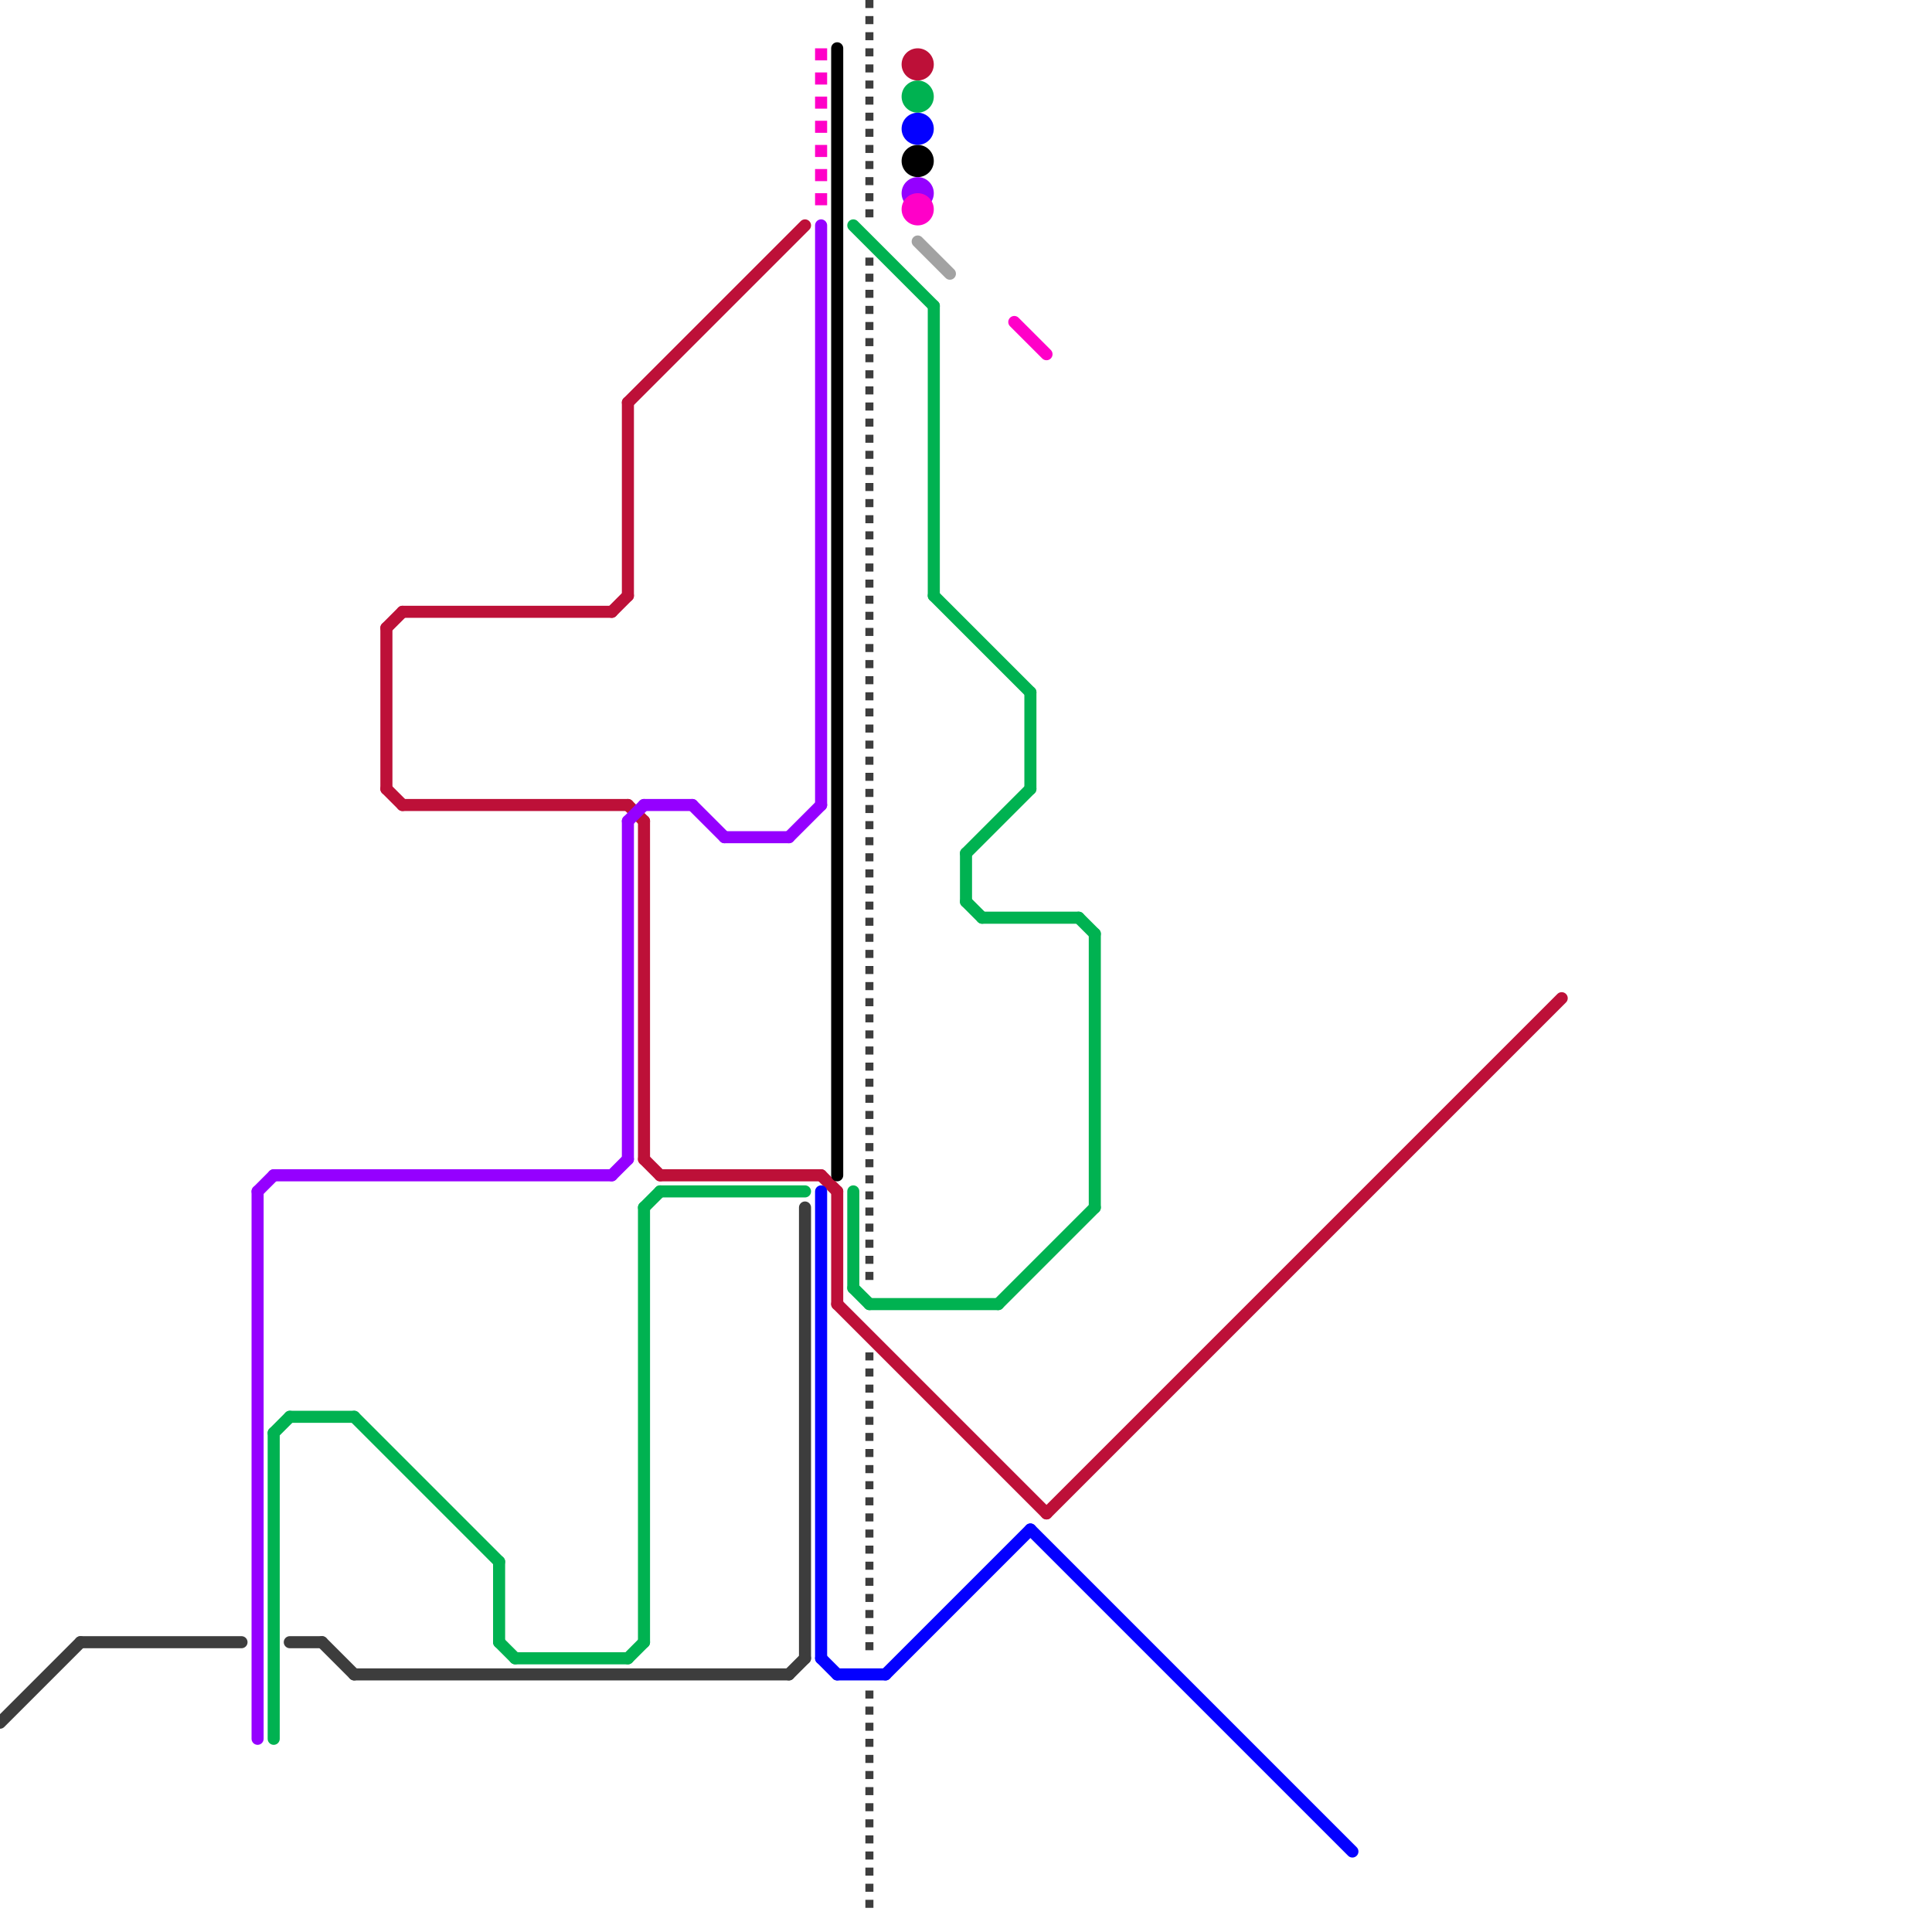 
<svg version="1.1" xmlns="http://www.w3.org/2000/svg" viewBox="0 0 120 120">
<style>text { font: 1px Helvetica; font-weight: 600; white-space: pre; dominant-baseline: central; } line { stroke-width: 0.75; fill: none; stroke-linecap: round; stroke-linejoin: round; } .c0 { stroke: #bd1038 } .c1 { stroke: #000000 } .c2 { stroke: #9500ff } .c3 { stroke: #00b251 } .c4 { stroke: #0400ff } .c5 { stroke: #ff00c8 } .c6 { stroke: #3d3d3d } .c7 { stroke: #a2a2a2 } .lds2 { stroke-dasharray: 0.75 0.75; }.lds3 { stroke-dasharray: 0.5 0.5; }.w2 { stroke-width: .75; }.w3 { stroke-width: .5; }.l8 { stroke-linecap: butt; }</style><defs><g id="ct-xf"><circle r="0.5" fill="#fff" stroke="#000" stroke-width="0.2"/></g><g id="ct"><circle r="0.5" fill="#fff" stroke="#000" stroke-width="0.1"/></g></defs><line class="c0 " x1="41" y1="73" x2="51" y2="73"/><line class="c0 " x1="40" y1="51" x2="40" y2="72"/><line class="c0 " x1="39" y1="25" x2="50" y2="14"/><line class="c0 " x1="51" y1="73" x2="52" y2="74"/><line class="c0 " x1="39" y1="50" x2="40" y2="51"/><line class="c0 " x1="52" y1="74" x2="52" y2="81"/><line class="c0 " x1="39" y1="25" x2="39" y2="37"/><line class="c0 " x1="25" y1="38" x2="38" y2="38"/><line class="c0 " x1="65" y1="94" x2="97" y2="62"/><line class="c0 " x1="24" y1="49" x2="25" y2="50"/><line class="c0 " x1="52" y1="81" x2="65" y2="94"/><line class="c0 " x1="25" y1="50" x2="39" y2="50"/><line class="c0 " x1="38" y1="38" x2="39" y2="37"/><line class="c0 " x1="24" y1="39" x2="24" y2="49"/><line class="c0 " x1="24" y1="39" x2="25" y2="38"/><line class="c0 " x1="40" y1="72" x2="41" y2="73"/><circle cx="57" cy="4" r="1" fill="#bd1038" /><line class="c1 " x1="52" y1="3" x2="52" y2="73"/><circle cx="57" cy="10" r="1" fill="#000000" /><line class="c2 " x1="38" y1="73" x2="39" y2="72"/><line class="c2 " x1="49" y1="52" x2="51" y2="50"/><line class="c2 " x1="16" y1="74" x2="16" y2="108"/><line class="c2 " x1="16" y1="74" x2="17" y2="73"/><line class="c2 " x1="43" y1="50" x2="45" y2="52"/><line class="c2 " x1="45" y1="52" x2="49" y2="52"/><line class="c2 " x1="17" y1="73" x2="38" y2="73"/><line class="c2 " x1="39" y1="51" x2="40" y2="50"/><line class="c2 " x1="51" y1="14" x2="51" y2="50"/><line class="c2 " x1="39" y1="51" x2="39" y2="72"/><line class="c2 " x1="40" y1="50" x2="43" y2="50"/><circle cx="57" cy="12" r="1" fill="#9500ff" /><line class="c3 " x1="60" y1="53" x2="64" y2="49"/><line class="c3 " x1="58" y1="37" x2="64" y2="43"/><line class="c3 " x1="60" y1="56" x2="61" y2="57"/><line class="c3 " x1="61" y1="57" x2="67" y2="57"/><line class="c3 " x1="67" y1="57" x2="68" y2="58"/><line class="c3 " x1="54" y1="81" x2="62" y2="81"/><line class="c3 " x1="53" y1="74" x2="53" y2="80"/><line class="c3 " x1="62" y1="81" x2="68" y2="75"/><line class="c3 " x1="40" y1="75" x2="41" y2="74"/><line class="c3 " x1="39" y1="103" x2="40" y2="102"/><line class="c3 " x1="68" y1="58" x2="68" y2="75"/><line class="c3 " x1="31" y1="97" x2="31" y2="102"/><line class="c3 " x1="41" y1="74" x2="50" y2="74"/><line class="c3 " x1="18" y1="88" x2="22" y2="88"/><line class="c3 " x1="60" y1="53" x2="60" y2="56"/><line class="c3 " x1="58" y1="19" x2="58" y2="37"/><line class="c3 " x1="17" y1="89" x2="17" y2="108"/><line class="c3 " x1="53" y1="14" x2="58" y2="19"/><line class="c3 " x1="40" y1="75" x2="40" y2="102"/><line class="c3 " x1="31" y1="102" x2="32" y2="103"/><line class="c3 " x1="32" y1="103" x2="39" y2="103"/><line class="c3 " x1="22" y1="88" x2="31" y2="97"/><line class="c3 " x1="17" y1="89" x2="18" y2="88"/><line class="c3 " x1="64" y1="43" x2="64" y2="49"/><line class="c3 " x1="53" y1="80" x2="54" y2="81"/><circle cx="57" cy="6" r="1" fill="#00b251" /><line class="c4 " x1="51" y1="74" x2="51" y2="103"/><line class="c4 " x1="64" y1="95" x2="84" y2="115"/><line class="c4 " x1="55" y1="104" x2="64" y2="95"/><line class="c4 " x1="52" y1="104" x2="55" y2="104"/><line class="c4 " x1="51" y1="103" x2="52" y2="104"/><circle cx="57" cy="8" r="1" fill="#0400ff" /><line class="c5 " x1="63" y1="20" x2="65" y2="22"/><circle cx="57" cy="13" r="1" fill="#ff00c8" /><line class="c5 l8 lds2" x1="51" y1="3" x2="51" y2="13"/><line class="c6 w3 l8 lds3" x1="54" y1="105" x2="54" y2="119"/><line class="c6 w3 l8 lds3" x1="54" y1="16" x2="54" y2="80"/><line class="c6 w3 l8 lds3" x1="54" y1="84" x2="54" y2="103"/><line class="c6 w3 l8 lds3" x1="54" y1="0" x2="54" y2="14"/><line class="c6 " x1="20" y1="102" x2="22" y2="104"/><line class="c6 " x1="0" y1="107" x2="5" y2="102"/><line class="c6 " x1="22" y1="104" x2="49" y2="104"/><line class="c6 " x1="5" y1="102" x2="15" y2="102"/><line class="c6 " x1="18" y1="102" x2="20" y2="102"/><line class="c6 " x1="50" y1="75" x2="50" y2="103"/><line class="c6 " x1="49" y1="104" x2="50" y2="103"/><line class="c7 " x1="57" y1="15" x2="59" y2="17"/>
</svg>
